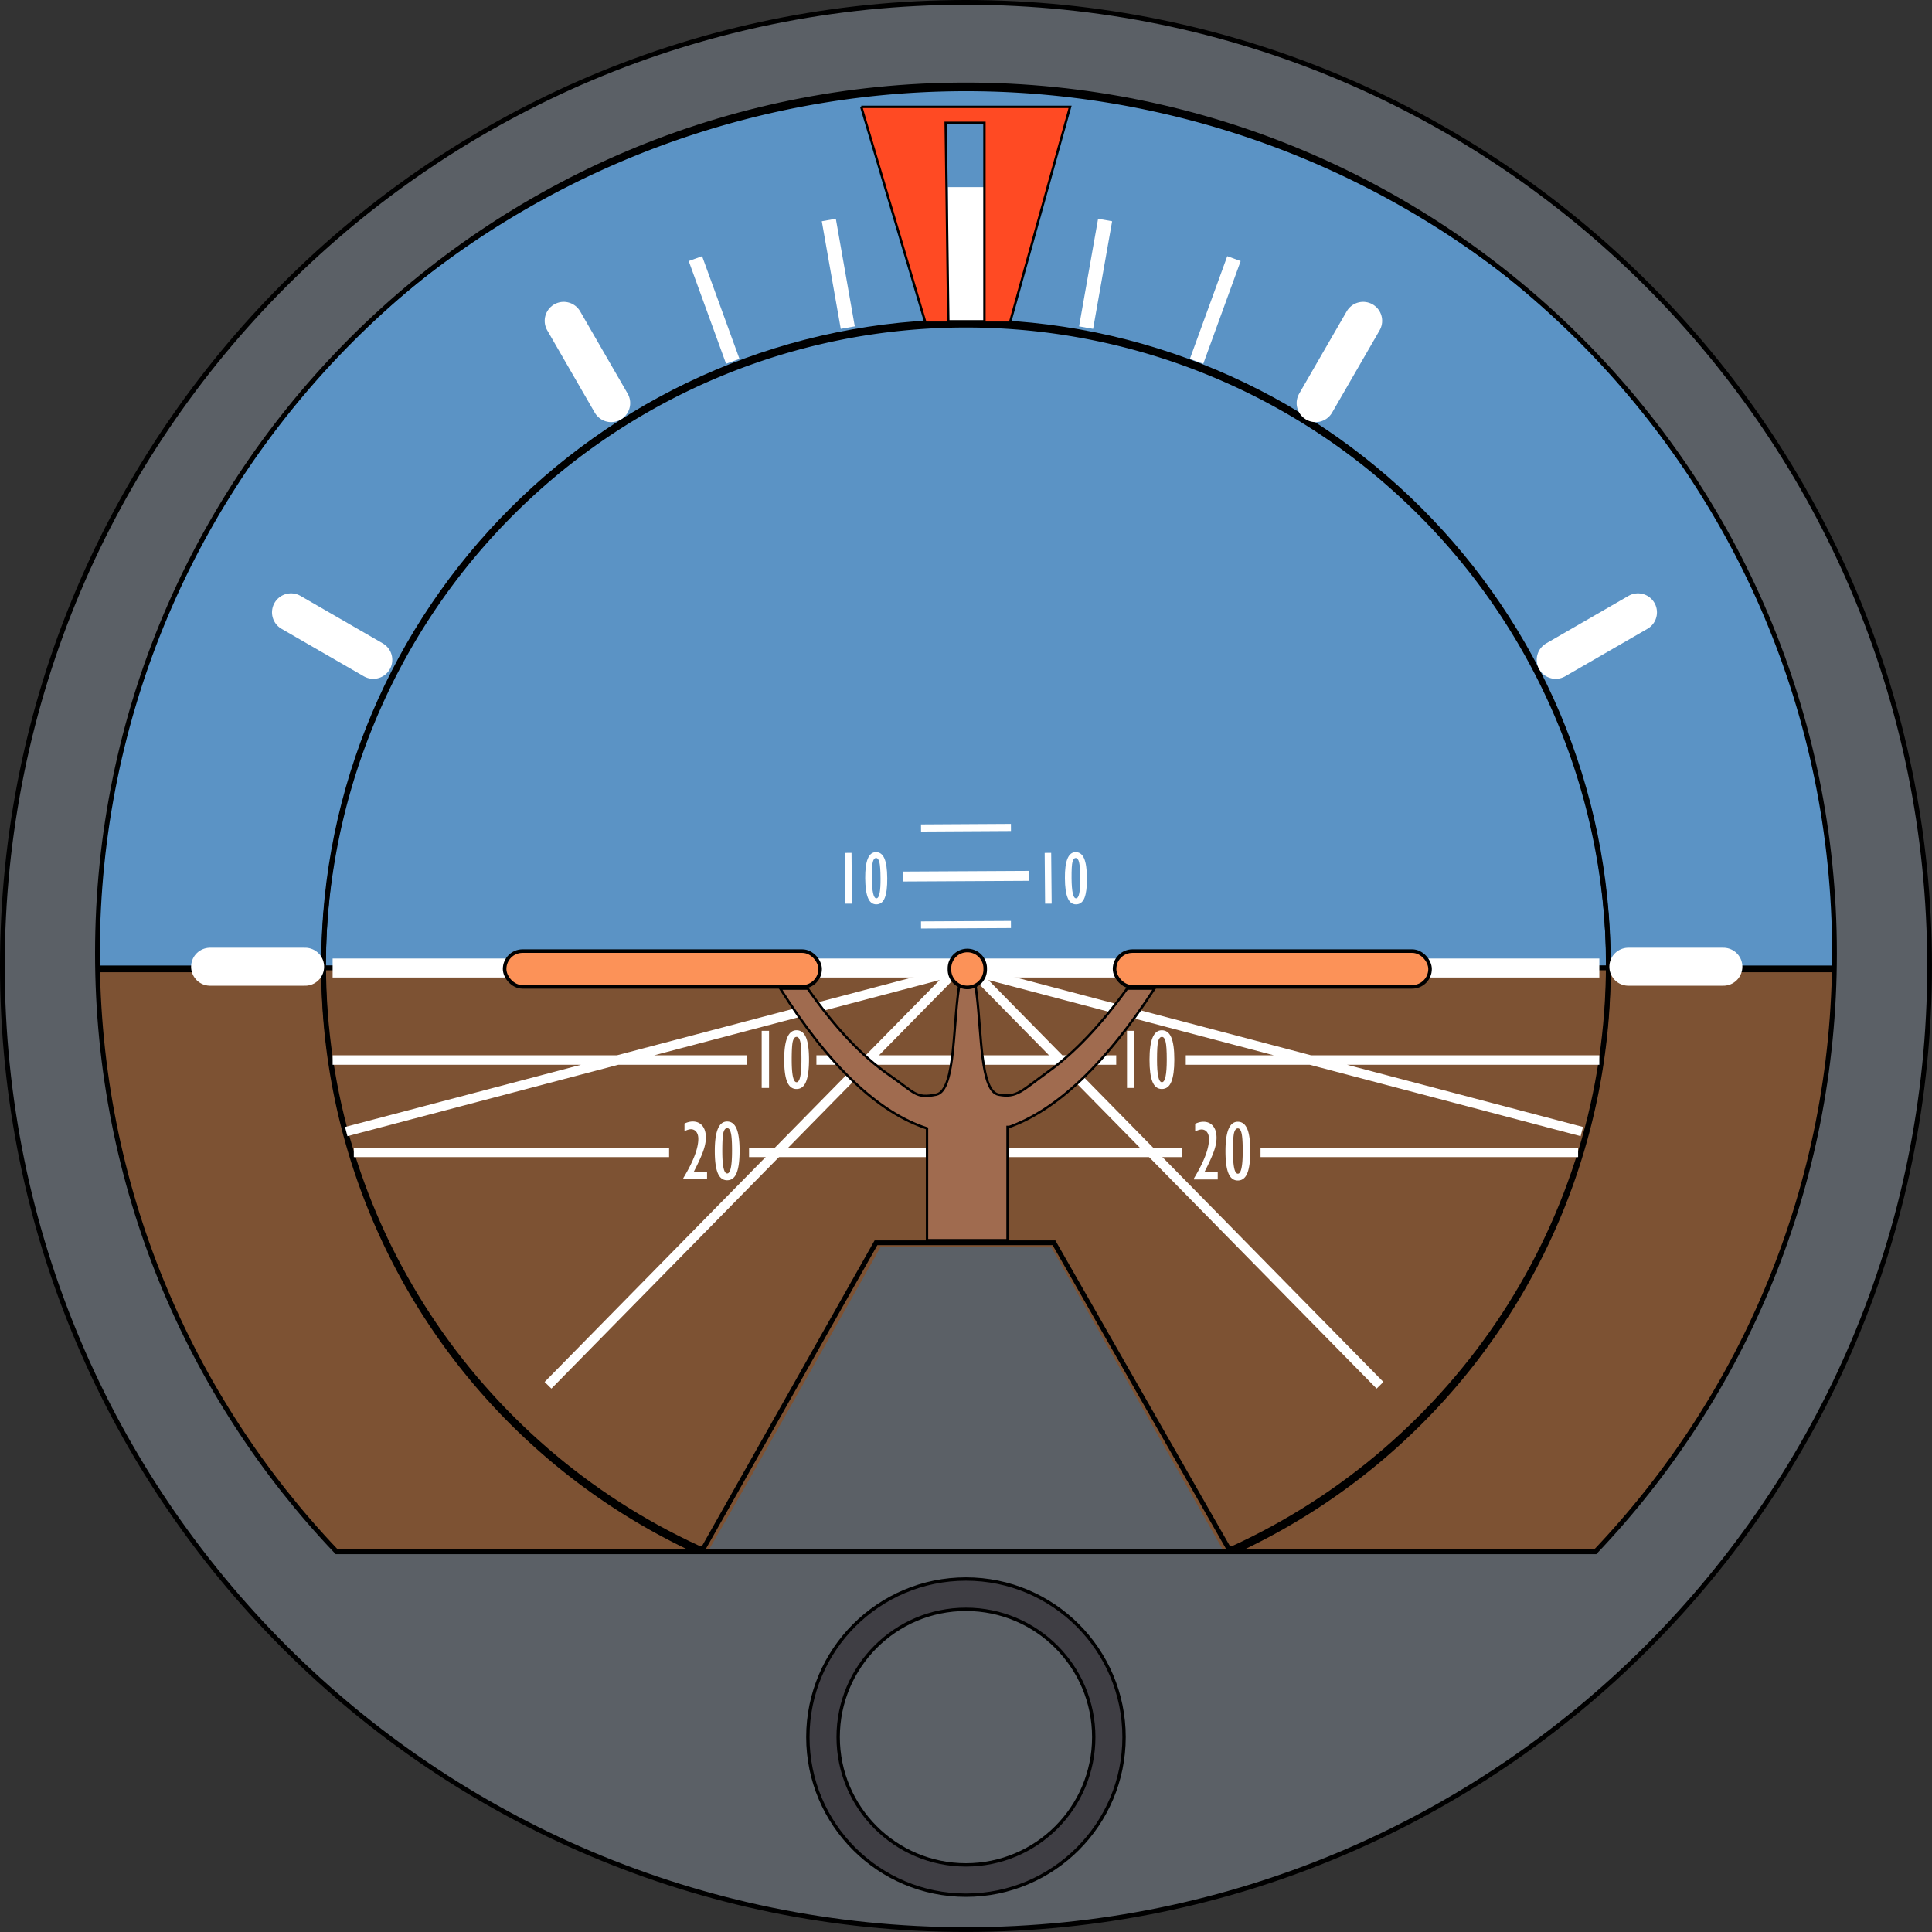 <svg xmlns="http://www.w3.org/2000/svg" viewBox="0 0 281.25 281.25" version="1.0"><rect x="0" y="0" width="281.25" height="281.25" fill="#333333" stroke="none"/><g fill-rule="evenodd" stroke="#000" stroke-linecap="square"><path d="M269.195 141.075a128.56 128.56 0 11-257.12 0h128.556z" fill="#7d5233" stroke-width=".915"/><path d="M12.076 141.018a128.56 128.56 0 01257.119 0H140.63z" fill="#5b93c5" stroke-width=".915"/></g><g fill-rule="evenodd" stroke="#000" stroke-linecap="square"><path d="M234.146 140.91a93.525 93.525 0 11-187.05 0h93.522z" fill="#7d5233" stroke-width=".665"/><path d="M47.096 140.868a93.525 93.525 0 01187.05 0h-93.528z" fill="#5b93c5" stroke-width=".665"/></g><path d="M134.595 134.645l12.054-.063M134.595 120.53l12.054-.07" stroke="#fff" stroke-linecap="square" stroke-width="1.037" fill="none"/><path d="M132.217 127.598l16.804-.09" stroke="#fff" stroke-linecap="square" stroke-width="1.446" fill="none"/><path d="M123.074 131.553l-.062-7.392.947-.007.063 7.392-.948.007zm4.51.097c-.554.007-.962-.304-1.225-.927-.256-.615-.394-1.57-.408-2.856-.02-2.538.498-3.81 1.563-3.817.546-.007.954.297 1.224.899s.415 1.57.422 2.89c.014 1.266-.104 2.22-.353 2.85-.242.636-.657.954-1.224.961zm.6-3.803c-.006-1.141-.068-1.916-.165-2.33-.104-.409-.27-.61-.484-.61s-.374.187-.47.547c-.104.36-.153 1.162-.139 2.406.014 1.944.235 2.919.657 2.912.415 0 .616-.975.602-2.925zM152.14 131.553l-.062-7.392.947-.007.07 7.392-.955.007zm4.509.097c-.553.007-.961-.304-1.217-.927-.263-.615-.401-1.57-.408-2.856-.028-2.538.498-3.81 1.556-3.817.546-.007.961.297 1.23.899s.409 1.57.423 2.89c.007 1.266-.111 2.22-.353 2.85-.249.636-.657.954-1.231.961zm.602-3.803c-.007-1.141-.063-1.916-.166-2.33-.104-.409-.263-.61-.484-.61-.215 0-.374.187-.47.547-.104.36-.146 1.162-.139 2.406.02 1.944.235 2.919.657 2.912.422 0 .622-.975.602-2.925z" fill="#fff"/><path d="M140.605 12.365c-69.791 0-126.422 56.624-126.422 126.415 0 33.755 13.25 64.439 34.833 87.121H232.23c21.576-22.682 34.826-53.366 34.826-87.121 0-69.791-56.659-126.415-126.45-126.415zM280.9 140.626c0 77.433-62.848 140.274-140.281 140.274S.345 218.06.345 140.626 63.186.346 140.619.346s140.28 62.848 140.28 140.28z" fill-rule="evenodd" stroke="#000" stroke-linecap="square" fill="#5b6066" stroke-width=".692"/><path d="M140.619 46.838c-51.61 0-93.511 41.901-93.511 93.512 0 37.703 22.371 70.213 54.549 84.998h.775l25.089-44.432h25.912l25.373 44.432h.782c32.17-14.785 54.542-47.295 54.542-84.998 0-51.61-41.9-93.512-93.511-93.512z" stroke="#000" stroke-linecap="square" fill="none" stroke-width=".692"/><path d="M48.421 140.917h184.402" stroke="#fff" stroke-width="2.766" fill="none"/><path d="M109.043 167.777h63.041m11.418 0h46.23m-178.226 0h45.898" stroke="#fff" stroke-width="1.337" fill="none"/><path d="M172.617 154.312h60.206m-113.974 0h43.644m-114.072 0h60.297M200.894 201.663L141.63 141.36l88.642 23.367M79.776 201.663l59.266-60.303L50.4 164.727" stroke="#fff" stroke-width="1.383" fill="none"/><path d="M164.062 158.379v-8.32h1.072v8.32h-1.072zm5.07.152c-.623 0-1.072-.353-1.363-1.051-.29-.706-.429-1.778-.429-3.223 0-2.856.595-4.28 1.791-4.28.616 0 1.072.338 1.37 1.023s.45 1.77.45 3.257c0 1.425-.146 2.496-.43 3.202-.283.712-.746 1.072-1.39 1.072zm.719-4.274c0-1.286-.056-2.158-.173-2.621-.11-.463-.29-.692-.533-.692s-.422.2-.54.609c-.117.401-.172 1.307-.172 2.704 0 2.192.235 3.285.712 3.285.47 0 .706-1.093.706-3.285z" fill="#fff"/><g transform="translate(-166.09 76.596) scale(.692)" fill-rule="evenodd" stroke="#000" stroke-linecap="square"><path d="M442.03 95.406c-1.67 8.134-.76 23.354-5.09 24.184-4.33.84-4.32-.3-9.97-4.21-5.65-3.92-11.33-9.92-17.03-18.099h-5.78c10.35 16.409 20.64 26.059 30.87 29.409v23.52h16.94v-23.83h.03v.12c10.35-3.59 20.64-13.48 30.88-29.219h-5.76c-5.5 7.629-11.04 13.479-16.59 17.469s-6.59 5.58-10.44 4.84c-3.84-.73-3.56-12.82-4.62-21.215-.14-1.057-.28-2.059-.47-2.969h-2.97z" stroke-width=".5" fill="#a06b4f"/><rect ry="3.762" height="7.524" width="66.373" y="89.392" x="346.17" stroke-width=".75" fill="#fc9258"/><rect ry="3.762" height="7.524" width="66.373" y="89.392" x="474.48" stroke-width=".75" fill="#fc9258"/><path d="M447.27 93.15a3.762 3.762 0 11-7.52 0 3.762 3.762 0 117.52 0z" stroke-width=".75" fill="#fc9258"/></g><path d="M105.758 221.171c1.39-2.392 7.005-12.289 12.482-21.998l9.959-17.648 12.427.034 12.427.035 12.455 21.964 12.455 21.956H103.24l2.517-4.343z" fill="#5b6066"/><path d="M163.634 252.879c0 12.704-10.311 23.015-23.015 23.015s-23.015-10.311-23.015-23.015 10.311-23.015 23.015-23.015 23.015 10.311 23.015 23.015zm-4.412 0c0 10.27-8.334 18.603-18.603 18.603s-18.603-8.334-18.603-18.603 8.333-18.603 18.603-18.603 18.603 8.333 18.603 18.603z" fill-rule="evenodd" stroke="#000" stroke-linecap="square" stroke-width=".489" fill="#3f3e44"/><path d="M30.586 140.73h13.831M237.049 140.73h13.83M54.341 96.056l-11.978-6.915M226.468 96.056l11.978-6.915" stroke="#fff" stroke-linecap="round" stroke-width="5.532" fill="none"/><path d="M140.764 30.006v13.831" stroke="#fff" stroke-linecap="square" stroke-width="5.532" fill="none"/><path d="M198.44 46.707l-6.916 11.978M82.058 46.707l6.916 11.978" stroke="#fff" stroke-linecap="round" stroke-width="5.532" fill="none"/><path d="M110.882 158.379v-8.32h1.072v8.32h-1.072zm5.07.152c-.623 0-1.073-.353-1.363-1.051-.29-.706-.429-1.778-.429-3.223 0-2.856.595-4.28 1.791-4.28.616 0 1.072.338 1.37 1.023s.45 1.77.45 3.257c0 1.425-.146 2.496-.43 3.202-.283.712-.747 1.072-1.39 1.072zm.719-4.274c0-1.286-.056-2.158-.173-2.621-.111-.463-.29-.692-.533-.692s-.422.2-.54.609c-.117.401-.172 1.307-.172 2.704 0 2.192.235 3.285.712 3.285.47 0 .706-1.093.706-3.285zM173.813 171.698v-.166c1.46-2.414 2.186-4.322 2.186-5.712 0-.422-.097-.761-.29-1.017a.97.97 0 00-.79-.38c-.234 0-.546.097-.933.276v-1.106c.429-.2.83-.298 1.203-.298.588 0 1.052.208 1.397.623.34.415.512.982.512 1.708 0 .622-.138 1.3-.408 2.033-.263.733-.72 1.729-1.362 2.98h1.943v1.059h-3.458zm6.376.152c-.622 0-1.072-.353-1.362-1.051-.29-.706-.429-1.777-.429-3.223 0-2.856.595-4.28 1.791-4.28.616 0 1.072.338 1.37 1.023s.45 1.77.45 3.257c0 1.425-.146 2.497-.43 3.202-.283.712-.746 1.072-1.39 1.072zm.72-4.274c0-1.286-.056-2.157-.173-2.62-.11-.464-.29-.692-.533-.692s-.422.2-.54.608c-.117.401-.172 1.307-.172 2.704 0 2.192.235 3.285.712 3.285.47 0 .706-1.093.706-3.285zM99.472 171.663v-.166c1.459-2.413 2.185-4.322 2.185-5.712 0-.422-.097-.76-.29-1.017a.97.97 0 00-.789-.38c-.235 0-.546.097-.933.277v-1.107c.428-.2.83-.297 1.203-.297.588 0 1.051.207 1.397.622.339.415.512.982.512 1.708 0 .623-.139 1.3-.408 2.034-.263.733-.72 1.728-1.363 2.98h1.943v1.058h-3.457zm6.376.152c-.623 0-1.072-.352-1.363-1.05-.29-.706-.428-1.778-.428-3.223 0-2.857.594-4.281 1.79-4.281.616 0 1.073.339 1.37 1.023s.45 1.77.45 3.258c0 1.424-.146 2.496-.43 3.201-.283.713-.746 1.072-1.39 1.072zm.719-4.273c0-1.287-.055-2.158-.173-2.621-.11-.464-.29-.692-.532-.692s-.422.2-.54.609c-.117.4-.173 1.307-.173 2.704 0 2.192.235 3.284.713 3.284.47 0 .705-1.092.705-3.284z" fill="#fff"/><path d="M120.834 33.049l2.4 13.623M160.695 33.049l-2.407 13.623M101.588 38.623l4.73 13.001M179.277 38.623l-4.73 13.001" stroke="#fff" stroke-linecap="square" stroke-width="2.075" fill="none"/><path d="M125.377 15.553h30.4l-8.754 31.424h-3.714V17.883h-5.643l.387 29.094h-3.333l-9.343-31.424z" fill-rule="evenodd" stroke="#000" stroke-width=".346" fill="#ff4a23"/></svg>